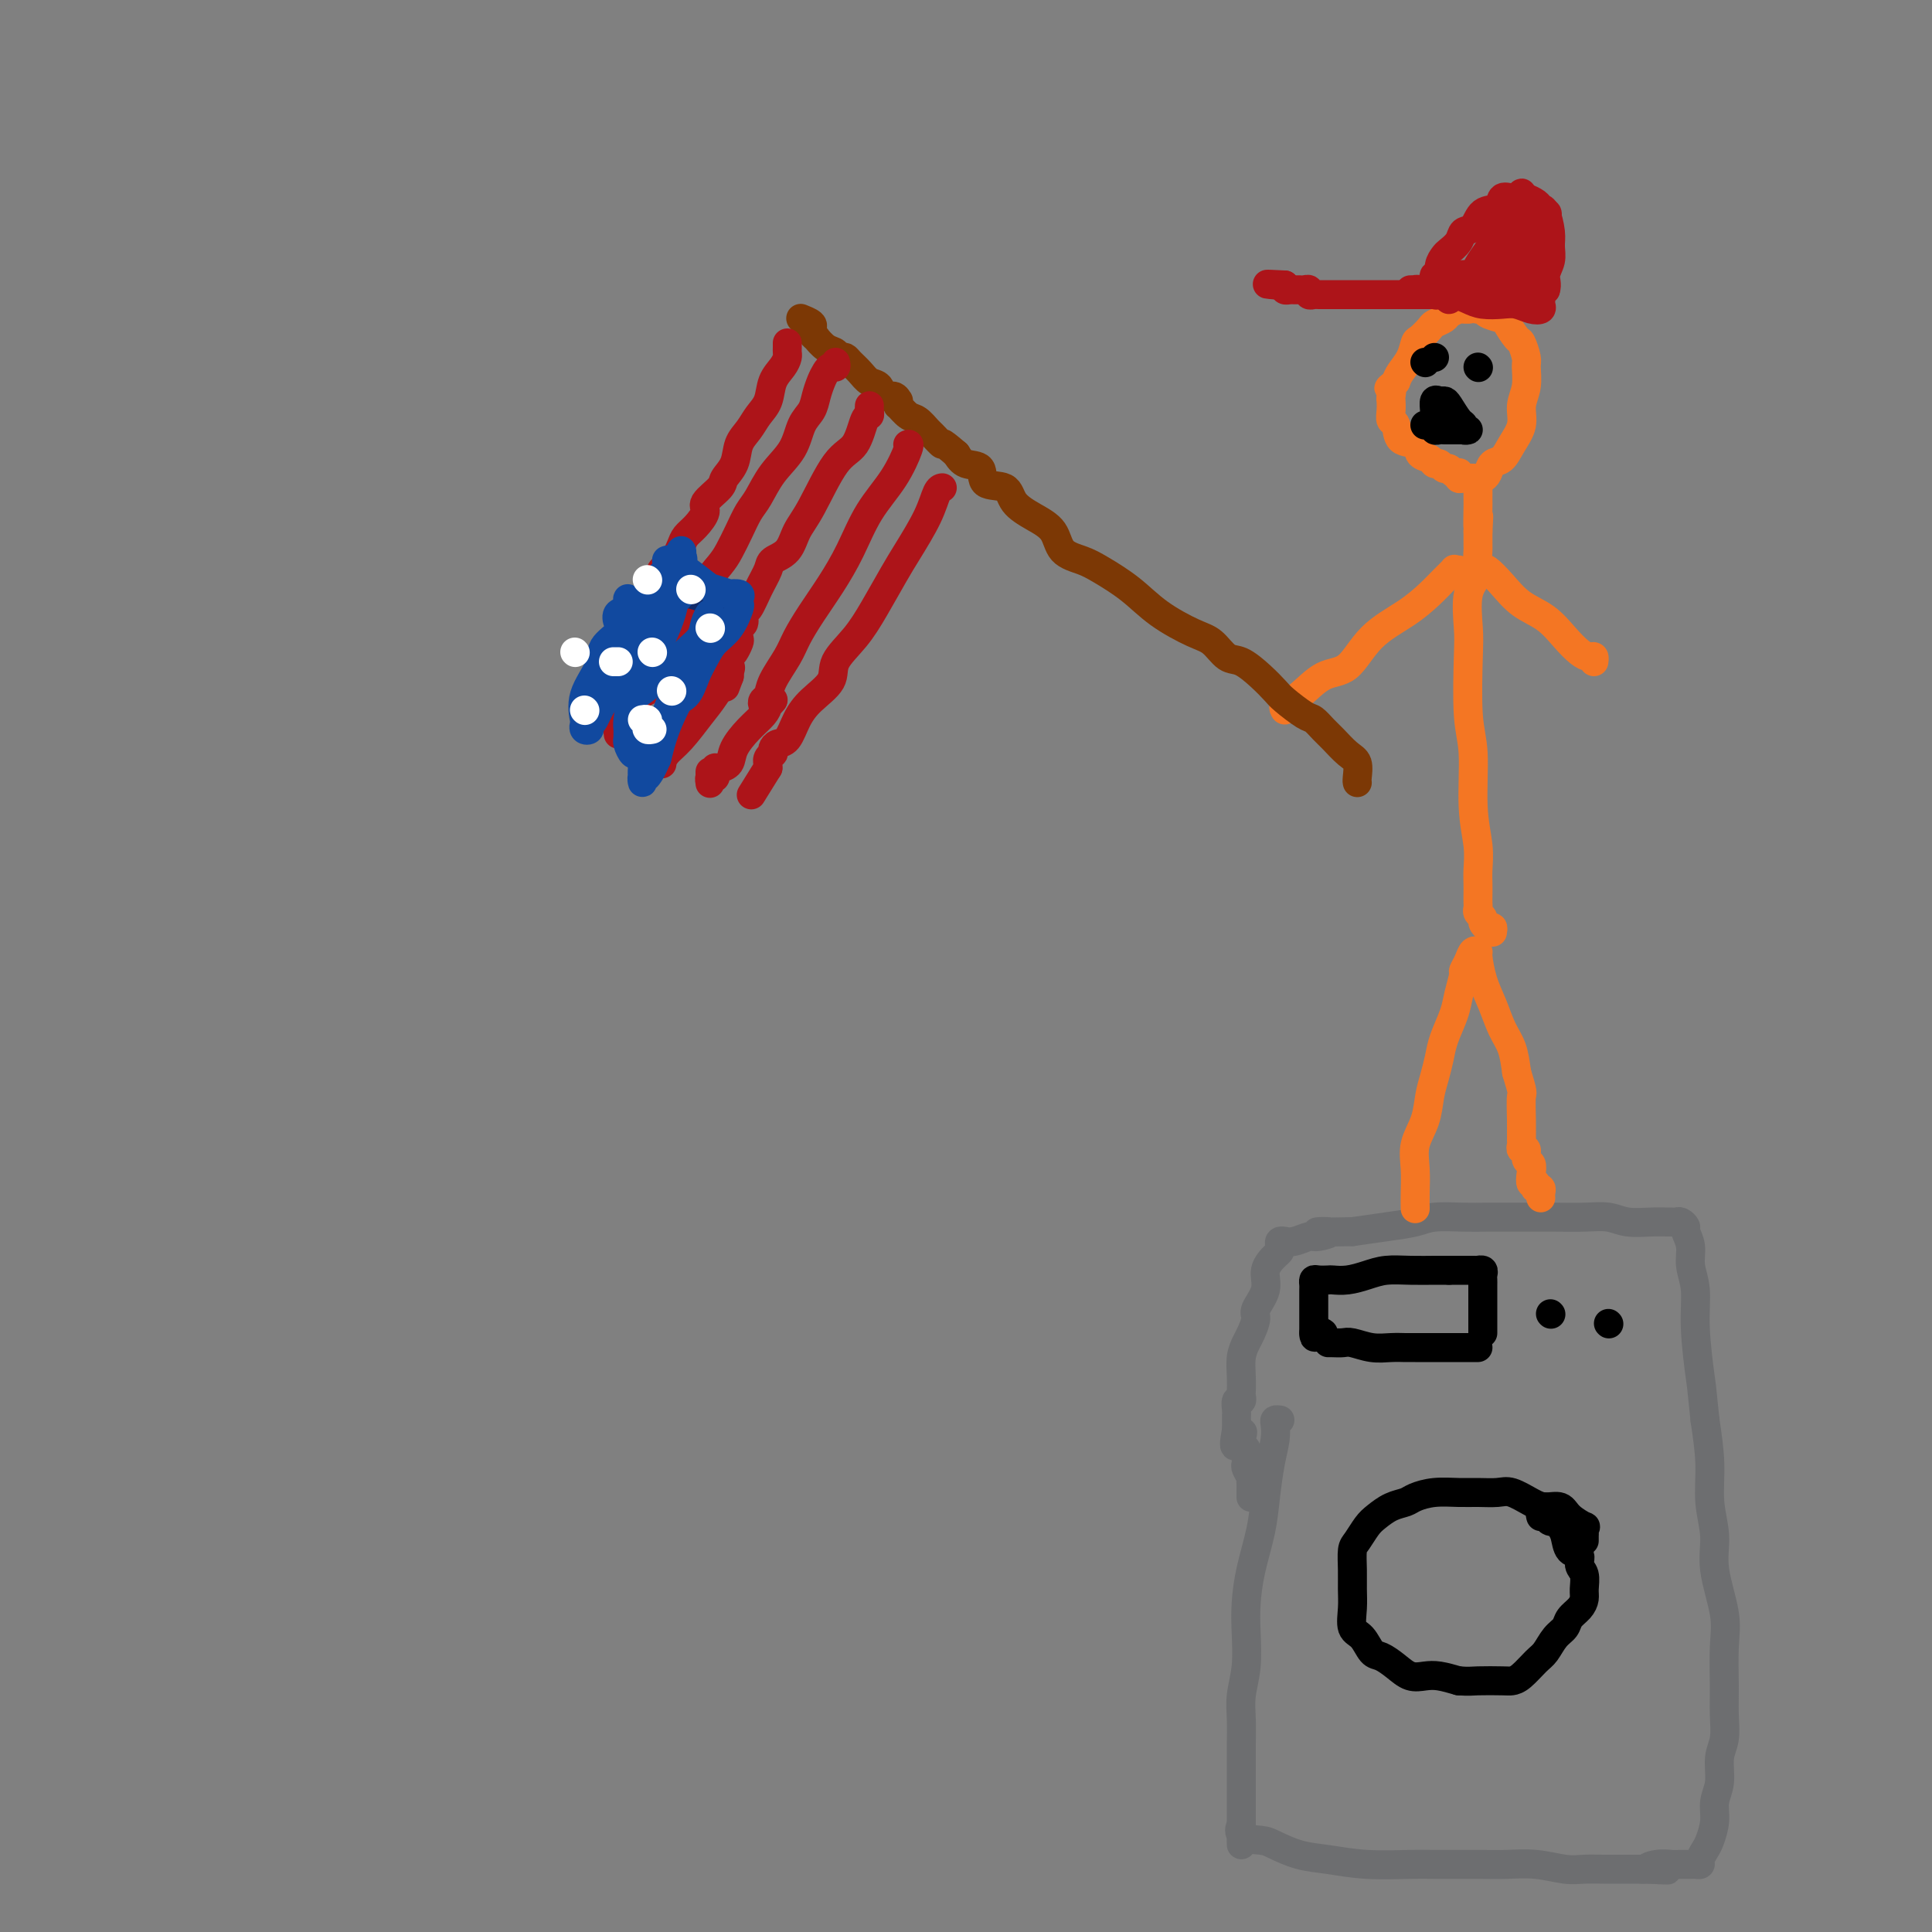 <svg viewBox='0 0 400 400' version='1.1' xmlns='http://www.w3.org/2000/svg' xmlns:xlink='http://www.w3.org/1999/xlink'><rect x="0" y="0" width="400" height="400" fill="#808080" stroke="none"/><g fill='none' stroke='#6D6E70' stroke-width='6' stroke-linecap='round' stroke-linejoin='round'><path d='M265,294c-0.416,-0.051 -0.833,-0.101 -1,0c-0.167,0.101 -0.085,0.355 0,1c0.085,0.645 0.174,1.682 0,3c-0.174,1.318 -0.611,2.918 -1,5c-0.389,2.082 -0.732,4.648 -1,7c-0.268,2.352 -0.463,4.490 -1,7c-0.537,2.510 -1.416,5.391 -2,8c-0.584,2.609 -0.875,4.944 -1,7c-0.125,2.056 -0.086,3.831 0,6c0.086,2.169 0.219,4.730 0,7c-0.219,2.270 -0.791,4.247 -1,6c-0.209,1.753 -0.056,3.282 0,5c0.056,1.718 0.015,3.626 0,5c-0.015,1.374 -0.004,2.214 0,3c0.004,0.786 0.001,1.516 0,2c-0.001,0.484 -0.000,0.721 0,1c0.000,0.279 0.000,0.600 0,1c-0.000,0.400 -0.000,0.881 0,1c0.000,0.119 0.000,-0.122 0,0c-0.000,0.122 -0.000,0.606 0,1c0.000,0.394 0.000,0.697 0,1c-0.000,0.303 -0.000,0.605 0,1c0.000,0.395 0.000,0.883 0,1c-0.000,0.117 -0.000,-0.137 0,0c0.000,0.137 0.000,0.664 0,1c-0.000,0.336 -0.000,0.482 0,1c0.000,0.518 0.000,1.409 0,2c-0.000,0.591 -0.000,0.883 0,1c0.000,0.117 0.000,0.058 0,0'/><path d='M257,378c-0.098,7.296 0.156,2.536 0,1c-0.156,-1.536 -0.722,0.151 0,1c0.722,0.849 2.733,0.858 4,1c1.267,0.142 1.788,0.416 3,1c1.212,0.584 3.113,1.477 5,2c1.887,0.523 3.761,0.676 6,1c2.239,0.324 4.845,0.819 8,1c3.155,0.181 6.859,0.047 9,0c2.141,-0.047 2.719,-0.009 5,0c2.281,0.009 6.265,-0.012 9,0c2.735,0.012 4.220,0.056 6,0c1.780,-0.056 3.856,-0.211 6,0c2.144,0.211 4.357,0.789 6,1c1.643,0.211 2.716,0.057 4,0c1.284,-0.057 2.781,-0.015 4,0c1.219,0.015 2.162,0.004 3,0c0.838,-0.004 1.572,-0.001 2,0c0.428,0.001 0.551,0.000 1,0c0.449,-0.000 1.225,-0.000 2,0'/><path d='M340,387c9.252,0.215 3.883,0.254 2,0c-1.883,-0.254 -0.281,-0.800 1,-1c1.281,-0.200 2.242,-0.053 3,0c0.758,0.053 1.312,0.012 2,0c0.688,-0.012 1.508,0.004 2,0c0.492,-0.004 0.656,-0.030 1,0c0.344,0.030 0.867,0.115 1,0c0.133,-0.115 -0.123,-0.432 0,-1c0.123,-0.568 0.625,-1.389 1,-2c0.375,-0.611 0.621,-1.013 1,-2c0.379,-0.987 0.890,-2.559 1,-4c0.110,-1.441 -0.181,-2.751 0,-4c0.181,-1.249 0.833,-2.438 1,-4c0.167,-1.562 -0.152,-3.498 0,-5c0.152,-1.502 0.775,-2.572 1,-4c0.225,-1.428 0.052,-3.216 0,-5c-0.052,-1.784 0.015,-3.563 0,-6c-0.015,-2.437 -0.113,-5.531 0,-8c0.113,-2.469 0.437,-4.313 0,-7c-0.437,-2.687 -1.637,-6.217 -2,-9c-0.363,-2.783 0.109,-4.818 0,-7c-0.109,-2.182 -0.799,-4.511 -1,-7c-0.201,-2.489 0.085,-5.140 0,-8c-0.085,-2.860 -0.543,-5.930 -1,-9'/><path d='M353,294c-0.780,-7.732 -0.730,-7.061 -1,-9c-0.270,-1.939 -0.861,-6.488 -1,-10c-0.139,-3.512 0.174,-5.987 0,-8c-0.174,-2.013 -0.834,-3.562 -1,-5c-0.166,-1.438 0.163,-2.763 0,-4c-0.163,-1.237 -0.817,-2.384 -1,-3c-0.183,-0.616 0.107,-0.701 0,-1c-0.107,-0.299 -0.610,-0.812 -1,-1c-0.390,-0.188 -0.667,-0.049 -1,0c-0.333,0.049 -0.724,0.009 -1,0c-0.276,-0.009 -0.438,0.012 -1,0c-0.562,-0.012 -1.523,-0.056 -3,0c-1.477,0.056 -3.470,0.211 -5,0c-1.530,-0.211 -2.597,-0.789 -4,-1c-1.403,-0.211 -3.142,-0.056 -5,0c-1.858,0.056 -3.834,0.014 -6,0c-2.166,-0.014 -4.520,-0.001 -7,0c-2.480,0.001 -5.084,-0.011 -7,0c-1.916,0.011 -3.143,0.044 -5,0c-1.857,-0.044 -4.343,-0.167 -6,0c-1.657,0.167 -2.485,0.622 -4,1c-1.515,0.378 -3.719,0.679 -6,1c-2.281,0.321 -4.641,0.660 -7,1'/><path d='M280,255c-11.398,0.244 -6.393,-0.145 -5,0c1.393,0.145 -0.827,0.824 -2,1c-1.173,0.176 -1.299,-0.150 -2,0c-0.701,0.150 -1.978,0.775 -3,1c-1.022,0.225 -1.790,0.050 -2,0c-0.210,-0.050 0.138,0.027 0,0c-0.138,-0.027 -0.763,-0.157 -1,0c-0.237,0.157 -0.086,0.600 0,1c0.086,0.400 0.106,0.758 0,1c-0.106,0.242 -0.339,0.367 -1,1c-0.661,0.633 -1.749,1.773 -2,3c-0.251,1.227 0.336,2.541 0,4c-0.336,1.459 -1.596,3.064 -2,4c-0.404,0.936 0.050,1.201 0,2c-0.050,0.799 -0.602,2.130 -1,3c-0.398,0.870 -0.643,1.279 -1,2c-0.357,0.721 -0.827,1.752 -1,3c-0.173,1.248 -0.050,2.711 0,4c0.050,1.289 0.028,2.405 0,3c-0.028,0.595 -0.060,0.670 0,1c0.060,0.330 0.212,0.914 0,1c-0.212,0.086 -0.789,-0.328 -1,0c-0.211,0.328 -0.057,1.397 0,2c0.057,0.603 0.015,0.739 0,1c-0.015,0.261 -0.004,0.647 0,1c0.004,0.353 0.001,0.672 0,1c-0.001,0.328 -0.001,0.664 0,1'/><path d='M256,296c-1.165,6.216 0.424,2.257 1,1c0.576,-1.257 0.140,0.188 0,1c-0.140,0.812 0.015,0.991 0,1c-0.015,0.009 -0.200,-0.152 0,0c0.200,0.152 0.785,0.617 1,1c0.215,0.383 0.061,0.683 0,1c-0.061,0.317 -0.031,0.649 0,1c0.031,0.351 0.061,0.719 0,1c-0.061,0.281 -0.212,0.474 0,1c0.212,0.526 0.789,1.384 1,2c0.211,0.616 0.057,0.988 0,1c-0.057,0.012 -0.015,-0.337 0,0c0.015,0.337 0.004,1.360 0,2c-0.004,0.640 -0.001,0.897 0,1c0.001,0.103 0.001,0.051 0,0'/></g>
<g fill='none' stroke='#000000' stroke-width='6' stroke-linecap='round' stroke-linejoin='round'><path d='M328,319c-0.006,-0.343 -0.012,-0.686 0,-1c0.012,-0.314 0.040,-0.600 0,-1c-0.040,-0.400 -0.150,-0.916 0,-1c0.150,-0.084 0.558,0.263 0,0c-0.558,-0.263 -2.082,-1.136 -3,-2c-0.918,-0.864 -1.231,-1.720 -2,-2c-0.769,-0.280 -1.994,0.016 -3,0c-1.006,-0.016 -1.794,-0.344 -3,-1c-1.206,-0.656 -2.832,-1.641 -4,-2c-1.168,-0.359 -1.878,-0.093 -3,0c-1.122,0.093 -2.656,0.014 -4,0c-1.344,-0.014 -2.498,0.037 -4,0c-1.502,-0.037 -3.351,-0.161 -5,0c-1.649,0.161 -3.099,0.608 -4,1c-0.901,0.392 -1.253,0.728 -2,1c-0.747,0.272 -1.889,0.480 -3,1c-1.111,0.520 -2.193,1.353 -3,2c-0.807,0.647 -1.341,1.110 -2,2c-0.659,0.890 -1.444,2.208 -2,3c-0.556,0.792 -0.883,1.060 -1,2c-0.117,0.940 -0.026,2.554 0,4c0.026,1.446 -0.015,2.724 0,4c0.015,1.276 0.086,2.551 0,4c-0.086,1.449 -0.329,3.073 0,4c0.329,0.927 1.232,1.156 2,2c0.768,0.844 1.402,2.303 2,3c0.598,0.697 1.159,0.631 2,1c0.841,0.369 1.960,1.174 3,2c1.040,0.826 2.000,1.675 3,2c1.000,0.325 2.038,0.126 3,0c0.962,-0.126 1.846,-0.179 3,0c1.154,0.179 2.577,0.589 4,1'/><path d='M302,348c2.176,0.156 2.617,0.046 4,0c1.383,-0.046 3.707,-0.028 5,0c1.293,0.028 1.553,0.064 2,0c0.447,-0.064 1.079,-0.230 2,-1c0.921,-0.770 2.130,-2.146 3,-3c0.870,-0.854 1.403,-1.187 2,-2c0.597,-0.813 1.260,-2.105 2,-3c0.740,-0.895 1.557,-1.394 2,-2c0.443,-0.606 0.512,-1.321 1,-2c0.488,-0.679 1.394,-1.322 2,-2c0.606,-0.678 0.910,-1.390 1,-2c0.090,-0.610 -0.035,-1.117 0,-2c0.035,-0.883 0.231,-2.141 0,-3c-0.231,-0.859 -0.888,-1.319 -1,-2c-0.112,-0.681 0.321,-1.584 0,-2c-0.321,-0.416 -1.395,-0.345 -2,-1c-0.605,-0.655 -0.740,-2.035 -1,-3c-0.260,-0.965 -0.644,-1.515 -1,-2c-0.356,-0.485 -0.683,-0.905 -1,-1c-0.317,-0.095 -0.625,0.135 -1,0c-0.375,-0.135 -0.819,-0.635 -1,-1c-0.181,-0.365 -0.101,-0.595 0,-1c0.101,-0.405 0.223,-0.985 0,-1c-0.223,-0.015 -0.791,0.534 -1,1c-0.209,0.466 -0.060,0.847 0,1c0.060,0.153 0.030,0.076 0,0'/><path d='M275,278c0.231,-0.008 0.463,-0.016 1,0c0.537,0.016 1.380,0.057 2,0c0.620,-0.057 1.019,-0.211 2,0c0.981,0.211 2.546,0.789 4,1c1.454,0.211 2.796,0.057 4,0c1.204,-0.057 2.269,-0.015 3,0c0.731,0.015 1.127,0.004 2,0c0.873,-0.004 2.223,-0.001 3,0c0.777,0.001 0.981,0.000 1,0c0.019,-0.000 -0.146,-0.000 0,0c0.146,0.000 0.602,0.000 1,0c0.398,-0.000 0.737,-0.000 1,0c0.263,0.000 0.452,0.000 1,0c0.548,-0.000 1.457,-0.000 2,0c0.543,0.000 0.720,0.000 1,0c0.280,-0.000 0.663,-0.000 1,0c0.337,0.000 0.626,0.000 1,0c0.374,-0.000 0.831,-0.000 1,0c0.169,0.000 0.048,0.000 0,0c-0.048,-0.000 -0.024,-0.000 0,0'/><path d='M307,276c-0.000,-0.331 -0.000,-0.663 0,-1c0.000,-0.337 0.000,-0.681 0,-1c-0.000,-0.319 -0.000,-0.614 0,-1c0.000,-0.386 0.000,-0.864 0,-1c-0.000,-0.136 -0.000,0.069 0,0c0.000,-0.069 0.000,-0.414 0,-1c-0.000,-0.586 -0.000,-1.414 0,-2c0.000,-0.586 0.000,-0.931 0,-1c-0.000,-0.069 -0.000,0.136 0,0c0.000,-0.136 0.001,-0.615 0,-1c-0.001,-0.385 -0.004,-0.678 0,-1c0.004,-0.322 0.016,-0.675 0,-1c-0.016,-0.325 -0.060,-0.623 0,-1c0.060,-0.377 0.224,-0.833 0,-1c-0.224,-0.167 -0.837,-0.045 -1,0c-0.163,0.045 0.122,0.012 0,0c-0.122,-0.012 -0.651,-0.003 -1,0c-0.349,0.003 -0.517,0.001 -1,0c-0.483,-0.001 -1.281,-0.000 -2,0c-0.719,0.000 -1.360,0.000 -2,0'/><path d='M300,263c-1.527,-0.003 -1.843,-0.011 -3,0c-1.157,0.011 -3.154,0.041 -5,0c-1.846,-0.041 -3.540,-0.155 -5,0c-1.460,0.155 -2.685,0.578 -4,1c-1.315,0.422 -2.720,0.844 -4,1c-1.280,0.156 -2.434,0.045 -3,0c-0.566,-0.045 -0.544,-0.023 -1,0c-0.456,0.023 -1.390,0.048 -2,0c-0.610,-0.048 -0.895,-0.168 -1,0c-0.105,0.168 -0.028,0.626 0,1c0.028,0.374 0.008,0.664 0,1c-0.008,0.336 -0.002,0.716 0,1c0.002,0.284 0.001,0.471 0,1c-0.001,0.529 -0.000,1.398 0,2c0.000,0.602 0.000,0.935 0,1c-0.000,0.065 -0.000,-0.137 0,0c0.000,0.137 0.000,0.614 0,1c-0.000,0.386 -0.000,0.681 0,1c0.000,0.319 0.000,0.663 0,1c-0.000,0.337 -0.000,0.669 0,1'/><path d='M272,276c0.012,1.702 0.542,0.458 1,0c0.458,-0.458 0.845,-0.131 1,0c0.155,0.131 0.077,0.065 0,0'/><path d='M321,272c0.000,0.000 0.100,0.100 0.1,0.1'/><path d='M333,274c0.000,0.000 0.100,0.100 0.1,0.1'/></g>
<g fill='none' stroke='#F47623' stroke-width='6' stroke-linecap='round' stroke-linejoin='round'><path d='M293,250c0.004,0.220 0.008,0.440 0,0c-0.008,-0.440 -0.027,-1.541 0,-3c0.027,-1.459 0.101,-3.275 0,-5c-0.101,-1.725 -0.378,-3.360 0,-5c0.378,-1.640 1.410,-3.284 2,-5c0.590,-1.716 0.739,-3.505 1,-5c0.261,-1.495 0.633,-2.695 1,-4c0.367,-1.305 0.729,-2.714 1,-4c0.271,-1.286 0.450,-2.448 1,-4c0.550,-1.552 1.471,-3.493 2,-5c0.529,-1.507 0.666,-2.579 1,-4c0.334,-1.421 0.864,-3.190 1,-4c0.136,-0.810 -0.122,-0.662 0,-1c0.122,-0.338 0.623,-1.161 1,-2c0.377,-0.839 0.629,-1.692 1,-2c0.371,-0.308 0.862,-0.070 1,0c0.138,0.070 -0.075,-0.026 0,1c0.075,1.026 0.440,3.176 1,5c0.560,1.824 1.315,3.324 2,5c0.685,1.676 1.300,3.528 2,5c0.700,1.472 1.486,2.563 2,4c0.514,1.437 0.757,3.218 1,5'/><path d='M314,222c1.464,4.759 1.123,4.155 1,5c-0.123,0.845 -0.029,3.139 0,5c0.029,1.861 -0.007,3.290 0,4c0.007,0.710 0.058,0.700 0,1c-0.058,0.300 -0.226,0.909 0,1c0.226,0.091 0.844,-0.336 1,0c0.156,0.336 -0.151,1.434 0,2c0.151,0.566 0.759,0.600 1,1c0.241,0.400 0.116,1.165 0,2c-0.116,0.835 -0.224,1.740 0,2c0.224,0.260 0.778,-0.124 1,0c0.222,0.124 0.112,0.755 0,1c-0.112,0.245 -0.226,0.104 0,0c0.226,-0.104 0.793,-0.172 1,0c0.207,0.172 0.056,0.585 0,1c-0.056,0.415 -0.016,0.833 0,1c0.016,0.167 0.008,0.084 0,0'/><path d='M309,193c0.081,-0.447 0.161,-0.893 0,-1c-0.161,-0.107 -0.565,0.126 -1,0c-0.435,-0.126 -0.901,-0.610 -1,-1c-0.099,-0.390 0.170,-0.685 0,-1c-0.170,-0.315 -0.777,-0.650 -1,-1c-0.223,-0.350 -0.060,-0.714 0,-1c0.060,-0.286 0.017,-0.493 0,-1c-0.017,-0.507 -0.009,-1.315 0,-2c0.009,-0.685 0.017,-1.246 0,-2c-0.017,-0.754 -0.061,-1.702 0,-3c0.061,-1.298 0.226,-2.945 0,-5c-0.226,-2.055 -0.845,-4.517 -1,-8c-0.155,-3.483 0.153,-7.986 0,-11c-0.153,-3.014 -0.765,-4.540 -1,-8c-0.235,-3.460 -0.091,-8.856 0,-12c0.091,-3.144 0.130,-4.036 0,-6c-0.130,-1.964 -0.427,-4.999 0,-7c0.427,-2.001 1.579,-2.969 2,-4c0.421,-1.031 0.113,-2.124 0,-3c-0.113,-0.876 -0.030,-1.534 0,-2c0.030,-0.466 0.008,-0.741 0,-1c-0.008,-0.259 -0.002,-0.503 0,-1c0.002,-0.497 0.001,-1.249 0,-2'/><path d='M306,110c0.309,-5.871 0.083,-1.549 0,-1c-0.083,0.549 -0.022,-2.676 0,-4c0.022,-1.324 0.006,-0.747 0,-1c-0.006,-0.253 -0.002,-1.336 0,-2c0.002,-0.664 0.000,-0.910 0,-1c-0.000,-0.090 -0.000,-0.026 0,0c0.000,0.026 0.000,0.013 0,0'/><path d='M306,118c-0.101,-0.017 -0.202,-0.034 0,0c0.202,0.034 0.707,0.118 1,0c0.293,-0.118 0.374,-0.440 1,0c0.626,0.440 1.795,1.641 3,3c1.205,1.359 2.445,2.876 4,4c1.555,1.124 3.426,1.855 5,3c1.574,1.145 2.853,2.703 4,4c1.147,1.297 2.164,2.334 3,3c0.836,0.666 1.492,0.962 2,1c0.508,0.038 0.867,-0.182 1,0c0.133,0.182 0.038,0.766 0,1c-0.038,0.234 -0.019,0.117 0,0'/><path d='M302,118c-0.466,0.043 -0.933,0.086 -1,0c-0.067,-0.086 0.265,-0.301 0,0c-0.265,0.301 -1.126,1.118 -2,2c-0.874,0.882 -1.762,1.830 -3,3c-1.238,1.170 -2.827,2.561 -5,4c-2.173,1.439 -4.929,2.924 -7,5c-2.071,2.076 -3.455,4.742 -5,6c-1.545,1.258 -3.251,1.108 -5,2c-1.749,0.892 -3.541,2.827 -5,4c-1.459,1.173 -2.585,1.585 -3,2c-0.415,0.415 -0.119,0.833 0,1c0.119,0.167 0.059,0.084 0,0'/><path d='M306,99c0.327,0.056 0.653,0.112 1,0c0.347,-0.112 0.714,-0.392 1,-1c0.286,-0.608 0.492,-1.544 1,-2c0.508,-0.456 1.317,-0.431 2,-1c0.683,-0.569 1.241,-1.732 2,-3c0.759,-1.268 1.721,-2.642 2,-4c0.279,-1.358 -0.125,-2.701 0,-4c0.125,-1.299 0.778,-2.556 1,-4c0.222,-1.444 0.014,-3.077 0,-4c-0.014,-0.923 0.167,-1.136 0,-2c-0.167,-0.864 -0.682,-2.378 -1,-3c-0.318,-0.622 -0.438,-0.353 -1,-1c-0.562,-0.647 -1.566,-2.212 -2,-3c-0.434,-0.788 -0.298,-0.800 -1,-1c-0.702,-0.200 -2.243,-0.590 -3,-1c-0.757,-0.410 -0.732,-0.842 -1,-1c-0.268,-0.158 -0.830,-0.043 -1,0c-0.170,0.043 0.053,0.015 0,0c-0.053,-0.015 -0.380,-0.015 -1,0c-0.620,0.015 -1.532,0.046 -2,0c-0.468,-0.046 -0.491,-0.168 -1,0c-0.509,0.168 -1.502,0.627 -2,1c-0.498,0.373 -0.501,0.662 -1,1c-0.499,0.338 -1.495,0.726 -2,1c-0.505,0.274 -0.520,0.433 -1,1c-0.480,0.567 -1.424,1.541 -2,2c-0.576,0.459 -0.783,0.401 -1,1c-0.217,0.599 -0.443,1.854 -1,3c-0.557,1.146 -1.445,2.185 -2,3c-0.555,0.815 -0.778,1.408 -1,2'/><path d='M289,79c-2.238,2.435 -1.333,1.024 -1,1c0.333,-0.024 0.093,1.339 0,2c-0.093,0.661 -0.038,0.619 0,1c0.038,0.381 0.059,1.186 0,2c-0.059,0.814 -0.200,1.636 0,2c0.200,0.364 0.740,0.268 1,1c0.260,0.732 0.241,2.291 1,3c0.759,0.709 2.297,0.567 3,1c0.703,0.433 0.569,1.441 1,2c0.431,0.559 1.425,0.671 2,1c0.575,0.329 0.731,0.877 1,1c0.269,0.123 0.650,-0.177 1,0c0.350,0.177 0.668,0.831 1,1c0.332,0.169 0.677,-0.147 1,0c0.323,0.147 0.624,0.757 1,1c0.376,0.243 0.826,0.118 1,0c0.174,-0.118 0.071,-0.228 0,0c-0.071,0.228 -0.112,0.793 0,1c0.112,0.207 0.376,0.056 1,0c0.624,-0.056 1.607,-0.016 2,0c0.393,0.016 0.197,0.008 0,0'/></g>
<g fill='none' stroke='#AD1419' stroke-width='6' stroke-linecap='round' stroke-linejoin='round'><path d='M292,60c0.429,-0.008 0.859,-0.016 1,0c0.141,0.016 -0.006,0.056 0,0c0.006,-0.056 0.165,-0.208 1,0c0.835,0.208 2.347,0.778 3,1c0.653,0.222 0.447,0.098 1,0c0.553,-0.098 1.866,-0.171 3,0c1.134,0.171 2.089,0.585 3,1c0.911,0.415 1.779,0.830 3,1c1.221,0.170 2.796,0.095 4,0c1.204,-0.095 2.036,-0.211 3,0c0.964,0.211 2.062,0.747 3,1c0.938,0.253 1.718,0.222 2,0c0.282,-0.222 0.065,-0.637 0,-1c-0.065,-0.363 0.021,-0.675 0,-1c-0.021,-0.325 -0.149,-0.664 0,-1c0.149,-0.336 0.574,-0.668 1,-1'/><path d='M320,60c0.403,-1.156 -0.091,-2.047 0,-3c0.091,-0.953 0.767,-1.967 1,-3c0.233,-1.033 0.022,-2.083 0,-3c-0.022,-0.917 0.145,-1.699 0,-3c-0.145,-1.301 -0.601,-3.119 -1,-4c-0.399,-0.881 -0.739,-0.824 -1,-1c-0.261,-0.176 -0.441,-0.585 -1,-1c-0.559,-0.415 -1.496,-0.836 -2,-1c-0.504,-0.164 -0.576,-0.071 -1,0c-0.424,0.071 -1.201,0.121 -2,0c-0.799,-0.121 -1.618,-0.412 -2,0c-0.382,0.412 -0.325,1.528 -1,2c-0.675,0.472 -2.083,0.301 -3,1c-0.917,0.699 -1.345,2.266 -2,3c-0.655,0.734 -1.539,0.633 -2,1c-0.461,0.367 -0.501,1.202 -1,2c-0.499,0.798 -1.458,1.558 -2,2c-0.542,0.442 -0.667,0.566 -1,1c-0.333,0.434 -0.874,1.178 -1,2c-0.126,0.822 0.162,1.723 0,2c-0.162,0.277 -0.775,-0.070 -1,0c-0.225,0.070 -0.060,0.557 0,1c0.060,0.443 0.017,0.841 0,1c-0.017,0.159 -0.009,0.080 0,0'/><path d='M297,59c-1.471,2.377 -0.150,0.818 1,0c1.150,-0.818 2.128,-0.896 3,-1c0.872,-0.104 1.636,-0.235 3,-1c1.364,-0.765 3.326,-2.163 5,-3c1.674,-0.837 3.061,-1.114 4,-2c0.939,-0.886 1.432,-2.381 2,-3c0.568,-0.619 1.212,-0.361 2,-1c0.788,-0.639 1.719,-2.174 2,-3c0.281,-0.826 -0.087,-0.941 0,-1c0.087,-0.059 0.630,-0.060 1,0c0.370,0.060 0.566,0.181 0,1c-0.566,0.819 -1.893,2.335 -3,4c-1.107,1.665 -1.995,3.480 -3,5c-1.005,1.520 -2.127,2.746 -3,4c-0.873,1.254 -1.496,2.537 -2,3c-0.504,0.463 -0.890,0.106 -1,0c-0.110,-0.106 0.054,0.039 0,0c-0.054,-0.039 -0.326,-0.261 0,-1c0.326,-0.739 1.250,-1.996 2,-4c0.750,-2.004 1.327,-4.755 2,-7c0.673,-2.245 1.443,-3.985 2,-5c0.557,-1.015 0.902,-1.307 1,-2c0.098,-0.693 -0.051,-1.788 0,-2c0.051,-0.212 0.302,0.459 0,1c-0.302,0.541 -1.158,0.953 -2,2c-0.842,1.047 -1.669,2.728 -2,4c-0.331,1.272 -0.165,2.136 0,3'/><path d='M311,50c-0.828,2.000 -0.898,1.999 -1,2c-0.102,0.001 -0.235,0.003 0,0c0.235,-0.003 0.838,-0.010 1,0c0.162,0.010 -0.115,0.039 0,0c0.115,-0.039 0.623,-0.144 1,0c0.377,0.144 0.622,0.538 1,0c0.378,-0.538 0.890,-2.008 1,-3c0.110,-0.992 -0.181,-1.507 0,-2c0.181,-0.493 0.833,-0.963 1,-1c0.167,-0.037 -0.151,0.358 0,1c0.151,0.642 0.769,1.531 1,3c0.231,1.469 0.073,3.518 0,5c-0.073,1.482 -0.061,2.397 0,3c0.061,0.603 0.171,0.894 0,1c-0.171,0.106 -0.623,0.029 -1,0c-0.377,-0.029 -0.679,-0.008 -1,0c-0.321,0.008 -0.660,0.004 -1,0'/><path d='M313,59c-0.646,0.210 -0.762,0.233 -1,0c-0.238,-0.233 -0.599,-0.724 -1,-1c-0.401,-0.276 -0.840,-0.336 -1,-1c-0.160,-0.664 -0.039,-1.930 0,-3c0.039,-1.070 -0.003,-1.944 0,-3c0.003,-1.056 0.051,-2.296 0,-3c-0.051,-0.704 -0.202,-0.873 0,-1c0.202,-0.127 0.755,-0.210 1,0c0.245,0.210 0.182,0.715 0,1c-0.182,0.285 -0.482,0.349 -1,1c-0.518,0.651 -1.253,1.888 -2,3c-0.747,1.112 -1.506,2.100 -2,3c-0.494,0.900 -0.724,1.711 -1,2c-0.276,0.289 -0.599,0.055 -1,0c-0.401,-0.055 -0.881,0.068 -1,0c-0.119,-0.068 0.122,-0.326 0,0c-0.122,0.326 -0.606,1.236 -1,2c-0.394,0.764 -0.697,1.382 -1,2'/><path d='M301,61c-1.570,2.011 -0.993,0.539 -1,0c-0.007,-0.539 -0.596,-0.144 -1,0c-0.404,0.144 -0.622,0.039 -1,0c-0.378,-0.039 -0.916,-0.010 -1,0c-0.084,0.010 0.286,0.003 0,0c-0.286,-0.003 -1.228,-0.001 -2,0c-0.772,0.001 -1.375,0.000 -2,0c-0.625,-0.000 -1.271,-0.000 -2,0c-0.729,0.000 -1.542,0.000 -2,0c-0.458,-0.000 -0.560,-0.000 -1,0c-0.440,0.000 -1.216,0.000 -2,0c-0.784,-0.000 -1.575,-0.000 -2,0c-0.425,0.000 -0.485,0.000 -1,0c-0.515,-0.000 -1.485,-0.000 -2,0c-0.515,0.000 -0.576,0.000 -1,0c-0.424,-0.000 -1.213,-0.000 -2,0c-0.787,0.000 -1.574,0.001 -2,0c-0.426,-0.001 -0.492,-0.004 -1,0c-0.508,0.004 -1.460,0.015 -2,0c-0.540,-0.015 -0.670,-0.057 -1,0c-0.330,0.057 -0.862,0.211 -1,0c-0.138,-0.211 0.118,-0.789 0,-1c-0.118,-0.211 -0.610,-0.056 -1,0c-0.390,0.056 -0.679,0.012 -1,0c-0.321,-0.012 -0.674,0.007 -1,0c-0.326,-0.007 -0.626,-0.040 -1,0c-0.374,0.040 -0.821,0.154 -1,0c-0.179,-0.154 -0.089,-0.577 0,-1'/><path d='M266,59c-5.889,-0.311 -3.111,-0.089 -2,0c1.111,0.089 0.556,0.044 0,0'/></g>
<g fill='none' stroke='#7C3805' stroke-width='6' stroke-linecap='round' stroke-linejoin='round'><path d='M281,162c0.011,0.033 0.021,0.066 0,0c-0.021,-0.066 -0.074,-0.230 0,-1c0.074,-0.770 0.276,-2.147 0,-3c-0.276,-0.853 -1.031,-1.182 -2,-2c-0.969,-0.818 -2.154,-2.124 -3,-3c-0.846,-0.876 -1.353,-1.322 -2,-2c-0.647,-0.678 -1.435,-1.587 -2,-2c-0.565,-0.413 -0.906,-0.328 -2,-1c-1.094,-0.672 -2.939,-2.100 -4,-3c-1.061,-0.900 -1.337,-1.270 -2,-2c-0.663,-0.730 -1.714,-1.818 -3,-3c-1.286,-1.182 -2.807,-2.457 -4,-3c-1.193,-0.543 -2.056,-0.353 -3,-1c-0.944,-0.647 -1.967,-2.130 -3,-3c-1.033,-0.870 -2.074,-1.125 -4,-2c-1.926,-0.875 -4.736,-2.368 -7,-4c-2.264,-1.632 -3.980,-3.403 -6,-5c-2.020,-1.597 -4.342,-3.022 -6,-4c-1.658,-0.978 -2.651,-1.510 -4,-2c-1.349,-0.490 -3.055,-0.937 -4,-2c-0.945,-1.063 -1.130,-2.741 -2,-4c-0.870,-1.259 -2.427,-2.099 -4,-3c-1.573,-0.901 -3.163,-1.862 -4,-3c-0.837,-1.138 -0.920,-2.454 -2,-3c-1.080,-0.546 -3.155,-0.322 -4,-1c-0.845,-0.678 -0.458,-2.260 -1,-3c-0.542,-0.740 -2.012,-0.640 -3,-1c-0.988,-0.360 -1.494,-1.180 -2,-2'/><path d='M198,94c-3.971,-3.434 -2.898,-2.018 -3,-2c-0.102,0.018 -1.380,-1.362 -2,-2c-0.620,-0.638 -0.583,-0.534 -1,-1c-0.417,-0.466 -1.289,-1.502 -2,-2c-0.711,-0.498 -1.262,-0.458 -2,-1c-0.738,-0.542 -1.664,-1.666 -2,-2c-0.336,-0.334 -0.083,0.123 0,0c0.083,-0.123 -0.004,-0.824 0,-1c0.004,-0.176 0.100,0.175 0,0c-0.100,-0.175 -0.397,-0.876 -1,-1c-0.603,-0.124 -1.513,0.328 -2,0c-0.487,-0.328 -0.550,-1.437 -1,-2c-0.450,-0.563 -1.286,-0.582 -2,-1c-0.714,-0.418 -1.306,-1.235 -2,-2c-0.694,-0.765 -1.491,-1.476 -2,-2c-0.509,-0.524 -0.730,-0.860 -1,-1c-0.270,-0.140 -0.588,-0.084 -1,0c-0.412,0.084 -0.918,0.195 -1,0c-0.082,-0.195 0.262,-0.696 0,-1c-0.262,-0.304 -1.128,-0.410 -2,-1c-0.872,-0.590 -1.748,-1.663 -2,-2c-0.252,-0.337 0.121,0.064 0,0c-0.121,-0.064 -0.737,-0.592 -1,-1c-0.263,-0.408 -0.174,-0.697 0,-1c0.174,-0.303 0.431,-0.620 0,-1c-0.431,-0.380 -1.552,-0.823 -2,-1c-0.448,-0.177 -0.224,-0.089 0,0'/></g>
<g fill='none' stroke='#AD1419' stroke-width='6' stroke-linecap='round' stroke-linejoin='round'><path d='M163,71c0.004,0.328 0.008,0.656 0,1c-0.008,0.344 -0.029,0.704 0,1c0.029,0.296 0.107,0.529 0,1c-0.107,0.471 -0.398,1.179 -1,2c-0.602,0.821 -1.513,1.755 -2,3c-0.487,1.245 -0.549,2.801 -1,4c-0.451,1.199 -1.291,2.040 -2,3c-0.709,0.960 -1.287,2.038 -2,3c-0.713,0.962 -1.562,1.809 -2,3c-0.438,1.191 -0.466,2.727 -1,4c-0.534,1.273 -1.574,2.284 -2,3c-0.426,0.716 -0.236,1.136 -1,2c-0.764,0.864 -2.481,2.170 -3,3c-0.519,0.830 0.159,1.182 0,2c-0.159,0.818 -1.156,2.102 -2,3c-0.844,0.898 -1.535,1.411 -2,2c-0.465,0.589 -0.703,1.253 -1,2c-0.297,0.747 -0.654,1.576 -1,2c-0.346,0.424 -0.681,0.442 -1,1c-0.319,0.558 -0.622,1.655 -1,2c-0.378,0.345 -0.833,-0.061 -1,0c-0.167,0.061 -0.048,0.591 0,1c0.048,0.409 0.023,0.697 0,1c-0.023,0.303 -0.045,0.620 0,1c0.045,0.380 0.156,0.823 0,1c-0.156,0.177 -0.578,0.089 -1,0'/><path d='M136,122c-4.500,8.500 -2.250,4.250 0,0'/><path d='M173,75c0.089,0.442 0.178,0.884 0,1c-0.178,0.116 -0.624,-0.093 -1,0c-0.376,0.093 -0.681,0.487 -1,1c-0.319,0.513 -0.650,1.143 -1,2c-0.350,0.857 -0.719,1.939 -1,3c-0.281,1.061 -0.473,2.101 -1,3c-0.527,0.899 -1.387,1.657 -2,3c-0.613,1.343 -0.979,3.272 -2,5c-1.021,1.728 -2.697,3.257 -4,5c-1.303,1.743 -2.235,3.701 -3,5c-0.765,1.299 -1.365,1.940 -2,3c-0.635,1.060 -1.306,2.538 -2,4c-0.694,1.462 -1.412,2.907 -2,4c-0.588,1.093 -1.045,1.832 -2,3c-0.955,1.168 -2.406,2.764 -3,4c-0.594,1.236 -0.330,2.113 -1,3c-0.670,0.887 -2.273,1.784 -3,3c-0.727,1.216 -0.576,2.749 -1,4c-0.424,1.251 -1.423,2.219 -2,3c-0.577,0.781 -0.733,1.375 -1,2c-0.267,0.625 -0.645,1.281 -1,2c-0.355,0.719 -0.687,1.500 -1,2c-0.313,0.500 -0.609,0.718 -1,1c-0.391,0.282 -0.878,0.628 -1,1c-0.122,0.372 0.122,0.770 0,1c-0.122,0.230 -0.610,0.293 0,-1c0.610,-1.293 2.317,-3.941 3,-5c0.683,-1.059 0.341,-0.530 0,0'/><path d='M180,84c-0.020,0.303 -0.041,0.606 0,1c0.041,0.394 0.142,0.878 0,1c-0.142,0.122 -0.528,-0.117 -1,1c-0.472,1.117 -1.031,3.591 -2,5c-0.969,1.409 -2.347,1.753 -4,4c-1.653,2.247 -3.580,6.396 -5,9c-1.420,2.604 -2.334,3.661 -3,5c-0.666,1.339 -1.085,2.958 -2,4c-0.915,1.042 -2.326,1.507 -3,2c-0.674,0.493 -0.610,1.015 -1,2c-0.390,0.985 -1.232,2.434 -2,4c-0.768,1.566 -1.460,3.250 -2,4c-0.540,0.750 -0.929,0.567 -1,1c-0.071,0.433 0.174,1.481 0,2c-0.174,0.519 -0.768,0.507 -1,1c-0.232,0.493 -0.101,1.490 0,2c0.101,0.510 0.171,0.532 0,1c-0.171,0.468 -0.582,1.382 -1,2c-0.418,0.618 -0.844,0.939 -1,1c-0.156,0.061 -0.042,-0.138 0,0c0.042,0.138 0.011,0.611 0,1c-0.011,0.389 -0.003,0.693 0,1c0.003,0.307 0.001,0.618 0,1c-0.001,0.382 -0.000,0.833 0,1c0.000,0.167 0.000,0.048 0,0c-0.000,-0.048 -0.000,-0.024 0,0'/><path d='M151,140c-1.500,4.000 -0.750,2.000 0,0'/><path d='M188,92c-0.057,0.026 -0.115,0.052 0,0c0.115,-0.052 0.401,-0.182 0,1c-0.401,1.182 -1.489,3.676 -3,6c-1.511,2.324 -3.444,4.477 -5,7c-1.556,2.523 -2.733,5.415 -4,8c-1.267,2.585 -2.623,4.863 -4,7c-1.377,2.137 -2.774,4.135 -4,6c-1.226,1.865 -2.279,3.599 -3,5c-0.721,1.401 -1.108,2.470 -2,4c-0.892,1.530 -2.289,3.521 -3,5c-0.711,1.479 -0.737,2.445 -1,3c-0.263,0.555 -0.764,0.699 -1,1c-0.236,0.301 -0.207,0.760 0,1c0.207,0.240 0.592,0.260 1,0c0.408,-0.260 0.841,-0.801 1,-1c0.159,-0.199 0.046,-0.057 0,0c-0.046,0.057 -0.023,0.028 0,0'/><path d='M195,101c0.080,-0.011 0.161,-0.022 0,0c-0.161,0.022 -0.563,0.076 -1,1c-0.437,0.924 -0.909,2.717 -2,5c-1.091,2.283 -2.801,5.054 -4,7c-1.199,1.946 -1.887,3.065 -3,5c-1.113,1.935 -2.650,4.684 -4,7c-1.350,2.316 -2.511,4.197 -4,6c-1.489,1.803 -3.305,3.527 -4,5c-0.695,1.473 -0.270,2.695 -1,4c-0.730,1.305 -2.616,2.692 -4,4c-1.384,1.308 -2.266,2.536 -3,4c-0.734,1.464 -1.320,3.162 -2,4c-0.680,0.838 -1.454,0.816 -2,1c-0.546,0.184 -0.864,0.575 -1,1c-0.136,0.425 -0.089,0.884 0,1c0.089,0.116 0.220,-0.110 0,0c-0.220,0.110 -0.791,0.555 -1,1c-0.209,0.445 -0.056,0.889 0,1c0.056,0.111 0.016,-0.111 0,0c-0.016,0.111 -0.008,0.556 0,1'/><path d='M159,159c-6.000,9.667 -3.000,4.833 0,0'/><path d='M160,145c-0.435,-0.070 -0.870,-0.140 -1,0c-0.130,0.140 0.044,0.489 0,1c-0.044,0.511 -0.305,1.185 -1,2c-0.695,0.815 -1.822,1.773 -3,3c-1.178,1.227 -2.407,2.724 -3,4c-0.593,1.276 -0.550,2.332 -1,3c-0.450,0.668 -1.392,0.948 -2,1c-0.608,0.052 -0.881,-0.126 -1,0c-0.119,0.126 -0.084,0.555 0,1c0.084,0.445 0.219,0.906 0,1c-0.219,0.094 -0.791,-0.178 -1,0c-0.209,0.178 -0.056,0.807 0,1c0.056,0.193 0.015,-0.051 0,0c-0.015,0.051 -0.004,0.398 0,0c0.004,-0.398 0.001,-1.542 0,-2c-0.001,-0.458 -0.001,-0.229 0,0'/><path d='M151,137c-0.074,0.438 -0.148,0.876 0,1c0.148,0.124 0.516,-0.066 0,1c-0.516,1.066 -1.918,3.389 -3,5c-1.082,1.611 -1.844,2.508 -3,4c-1.156,1.492 -2.706,3.577 -4,5c-1.294,1.423 -2.333,2.185 -3,3c-0.667,0.815 -0.962,1.682 -1,2c-0.038,0.318 0.182,0.086 0,0c-0.182,-0.086 -0.766,-0.024 -1,0c-0.234,0.024 -0.117,0.012 0,0'/><path d='M136,137c0.060,0.274 0.119,0.549 0,1c-0.119,0.451 -0.417,1.079 -1,2c-0.583,0.921 -1.452,2.134 -2,3c-0.548,0.866 -0.774,1.385 -1,2c-0.226,0.615 -0.453,1.328 -1,2c-0.547,0.672 -1.415,1.304 -2,2c-0.585,0.696 -0.888,1.457 -1,2c-0.112,0.543 -0.032,0.870 0,1c0.032,0.130 0.016,0.065 0,0'/></g>
<g fill='none' stroke='#122B6A' stroke-width='6' stroke-linecap='round' stroke-linejoin='round'><path d='M137,122c0.320,-0.007 0.639,-0.014 1,0c0.361,0.014 0.762,0.050 1,0c0.238,-0.050 0.311,-0.186 1,0c0.689,0.186 1.992,0.695 3,1c1.008,0.305 1.720,0.408 3,1c1.280,0.592 3.127,1.674 4,2c0.873,0.326 0.774,-0.105 1,0c0.226,0.105 0.779,0.744 1,1c0.221,0.256 0.111,0.128 0,0'/></g>
<g fill='none' stroke='#11499F' stroke-width='6' stroke-linecap='round' stroke-linejoin='round'><path d='M138,116c0.340,-0.106 0.680,-0.211 1,0c0.320,0.211 0.619,0.740 1,1c0.381,0.260 0.842,0.252 2,1c1.158,0.748 3.011,2.252 4,3c0.989,0.748 1.112,0.739 2,1c0.888,0.261 2.539,0.792 3,1c0.461,0.208 -0.267,0.095 0,0c0.267,-0.095 1.531,-0.170 2,0c0.469,0.170 0.144,0.587 0,1c-0.144,0.413 -0.107,0.823 0,1c0.107,0.177 0.285,0.122 0,1c-0.285,0.878 -1.034,2.690 -2,4c-0.966,1.310 -2.150,2.117 -3,3c-0.850,0.883 -1.365,1.841 -2,3c-0.635,1.159 -1.390,2.520 -2,4c-0.610,1.480 -1.077,3.078 -2,4c-0.923,0.922 -2.303,1.169 -3,2c-0.697,0.831 -0.712,2.248 -1,3c-0.288,0.752 -0.850,0.841 -1,1c-0.150,0.159 0.114,0.389 0,1c-0.114,0.611 -0.604,1.603 -1,2c-0.396,0.397 -0.698,0.198 -1,0'/><path d='M135,153c-2.719,4.514 -0.518,1.798 0,1c0.518,-0.798 -0.649,0.322 -1,1c-0.351,0.678 0.113,0.916 0,1c-0.113,0.084 -0.805,0.016 -1,0c-0.195,-0.016 0.105,0.020 0,0c-0.105,-0.020 -0.617,-0.096 -1,0c-0.383,0.096 -0.639,0.362 -1,0c-0.361,-0.362 -0.829,-1.354 -1,-2c-0.171,-0.646 -0.046,-0.948 0,-1c0.046,-0.052 0.015,0.146 0,0c-0.015,-0.146 -0.012,-0.635 0,-1c0.012,-0.365 0.034,-0.608 0,-1c-0.034,-0.392 -0.123,-0.935 0,-2c0.123,-1.065 0.457,-2.652 1,-4c0.543,-1.348 1.296,-2.458 2,-4c0.704,-1.542 1.359,-3.516 2,-5c0.641,-1.484 1.267,-2.478 2,-4c0.733,-1.522 1.573,-3.571 2,-5c0.427,-1.429 0.440,-2.239 1,-3c0.560,-0.761 1.665,-1.472 2,-2c0.335,-0.528 -0.102,-0.873 0,-1c0.102,-0.127 0.743,-0.036 0,1c-0.743,1.036 -2.872,3.018 -5,5'/><path d='M137,127c-1.299,2.404 -2.046,5.916 -4,9c-1.954,3.084 -5.116,5.742 -7,8c-1.884,2.258 -2.491,4.118 -3,5c-0.509,0.882 -0.920,0.786 -1,1c-0.080,0.214 0.172,0.737 0,1c-0.172,0.263 -0.767,0.265 -1,0c-0.233,-0.265 -0.104,-0.798 0,-1c0.104,-0.202 0.183,-0.074 0,-1c-0.183,-0.926 -0.627,-2.905 0,-5c0.627,-2.095 2.324,-4.306 3,-6c0.676,-1.694 0.332,-2.872 1,-4c0.668,-1.128 2.347,-2.205 3,-3c0.653,-0.795 0.280,-1.307 0,-2c-0.280,-0.693 -0.466,-1.568 0,-2c0.466,-0.432 1.586,-0.420 2,-1c0.414,-0.580 0.123,-1.751 0,-2c-0.123,-0.249 -0.079,0.423 0,1c0.079,0.577 0.193,1.059 0,2c-0.193,0.941 -0.694,2.342 -1,4c-0.306,1.658 -0.418,3.573 -1,5c-0.582,1.427 -1.635,2.368 -2,3c-0.365,0.632 -0.043,0.957 0,1c0.043,0.043 -0.195,-0.195 0,-1c0.195,-0.805 0.822,-2.178 2,-4c1.178,-1.822 2.908,-4.092 4,-6c1.092,-1.908 1.546,-3.454 2,-5'/><path d='M134,124c1.828,-3.359 2.398,-4.256 3,-5c0.602,-0.744 1.237,-1.336 2,-2c0.763,-0.664 1.655,-1.402 2,-2c0.345,-0.598 0.144,-1.057 0,-1c-0.144,0.057 -0.231,0.628 0,1c0.231,0.372 0.781,0.543 0,2c-0.781,1.457 -2.893,4.198 -4,7c-1.107,2.802 -1.210,5.665 -2,8c-0.790,2.335 -2.266,4.144 -3,6c-0.734,1.856 -0.725,3.761 -1,5c-0.275,1.239 -0.832,1.813 -1,2c-0.168,0.187 0.055,-0.011 0,0c-0.055,0.011 -0.386,0.233 0,0c0.386,-0.233 1.490,-0.919 3,-2c1.510,-1.081 3.428,-2.557 5,-4c1.572,-1.443 2.799,-2.852 4,-4c1.201,-1.148 2.375,-2.035 3,-3c0.625,-0.965 0.701,-2.008 1,-3c0.299,-0.992 0.820,-1.934 1,-2c0.180,-0.066 0.018,0.745 0,1c-0.018,0.255 0.109,-0.045 0,1c-0.109,1.045 -0.452,3.435 -2,7c-1.548,3.565 -4.299,8.304 -6,12c-1.701,3.696 -2.350,6.348 -3,9'/><path d='M136,157c-2.226,5.166 -2.792,4.081 -3,4c-0.208,-0.081 -0.060,0.843 0,1c0.060,0.157 0.032,-0.452 0,-1c-0.032,-0.548 -0.067,-1.035 0,-2c0.067,-0.965 0.235,-2.408 1,-4c0.765,-1.592 2.128,-3.333 3,-5c0.872,-1.667 1.253,-3.258 2,-5c0.747,-1.742 1.860,-3.633 3,-5c1.140,-1.367 2.305,-2.209 3,-3c0.695,-0.791 0.918,-1.532 1,-2c0.082,-0.468 0.022,-0.665 0,-1c-0.022,-0.335 -0.006,-0.810 0,-1c0.006,-0.190 0.003,-0.095 0,0'/></g>
<g fill='none' stroke='#FFFFFF' stroke-width='6' stroke-linecap='round' stroke-linejoin='round'><path d='M135,135c0.000,0.000 0.100,0.100 0.1,0.1'/><path d='M143,122c0.000,0.000 0.100,0.100 0.1,0.1'/><path d='M147,130c0.000,0.000 0.100,0.100 0.1,0.1'/><path d='M139,143c0.000,0.000 0.100,0.100 0.1,0.1'/><path d='M135,151c-0.415,0.083 -0.829,0.166 -1,0c-0.171,-0.166 -0.097,-0.581 0,-1c0.097,-0.419 0.219,-0.844 0,-1c-0.219,-0.156 -0.777,-0.045 -1,0c-0.223,0.045 -0.112,0.022 0,0'/><path d='M119,135c0.000,0.000 0.100,0.100 0.1,0.1'/><path d='M134,120c0.000,0.000 0.100,0.100 0.1,0.1'/><path d='M128,137c-0.417,0.000 -0.833,0.000 -1,0c-0.167,0.000 -0.083,0.000 0,0'/><path d='M121,147c0.000,0.000 0.100,0.100 0.1,0.1'/></g>
<g fill='none' stroke='#000000' stroke-width='6' stroke-linecap='round' stroke-linejoin='round'><path d='M297,74c0.000,0.000 0.000,0.000 0,0c0.000,0.000 0.000,0.000 0,0'/><path d='M306,76c0.000,0.000 0.100,0.100 0.1,0.1'/><path d='M295,75c0.000,0.000 0.100,0.100 0.1,0.1'/><path d='M295,88c0.303,0.030 0.606,0.061 1,0c0.394,-0.061 0.879,-0.212 1,0c0.121,0.212 -0.123,0.789 0,1c0.123,0.211 0.611,0.057 1,0c0.389,-0.057 0.678,-0.015 1,0c0.322,0.015 0.677,0.004 1,0c0.323,-0.004 0.613,-0.001 1,0c0.387,0.001 0.870,0.001 1,0c0.130,-0.001 -0.094,-0.004 0,0c0.094,0.004 0.507,0.014 1,0c0.493,-0.014 1.068,-0.053 1,0c-0.068,0.053 -0.778,0.196 -1,0c-0.222,-0.196 0.043,-0.732 0,-1c-0.043,-0.268 -0.393,-0.270 -1,-1c-0.607,-0.730 -1.469,-2.189 -2,-3c-0.531,-0.811 -0.731,-0.975 -1,-1c-0.269,-0.025 -0.608,0.087 -1,0c-0.392,-0.087 -0.837,-0.374 -1,0c-0.163,0.374 -0.044,1.408 0,2c0.044,0.592 0.013,0.740 0,1c-0.013,0.260 -0.006,0.630 0,1'/><path d='M297,87c0.000,0.845 0.000,0.958 0,1c0.000,0.042 0.000,0.012 0,0c0.000,-0.012 0.000,-0.006 0,0'/></g>
</svg>